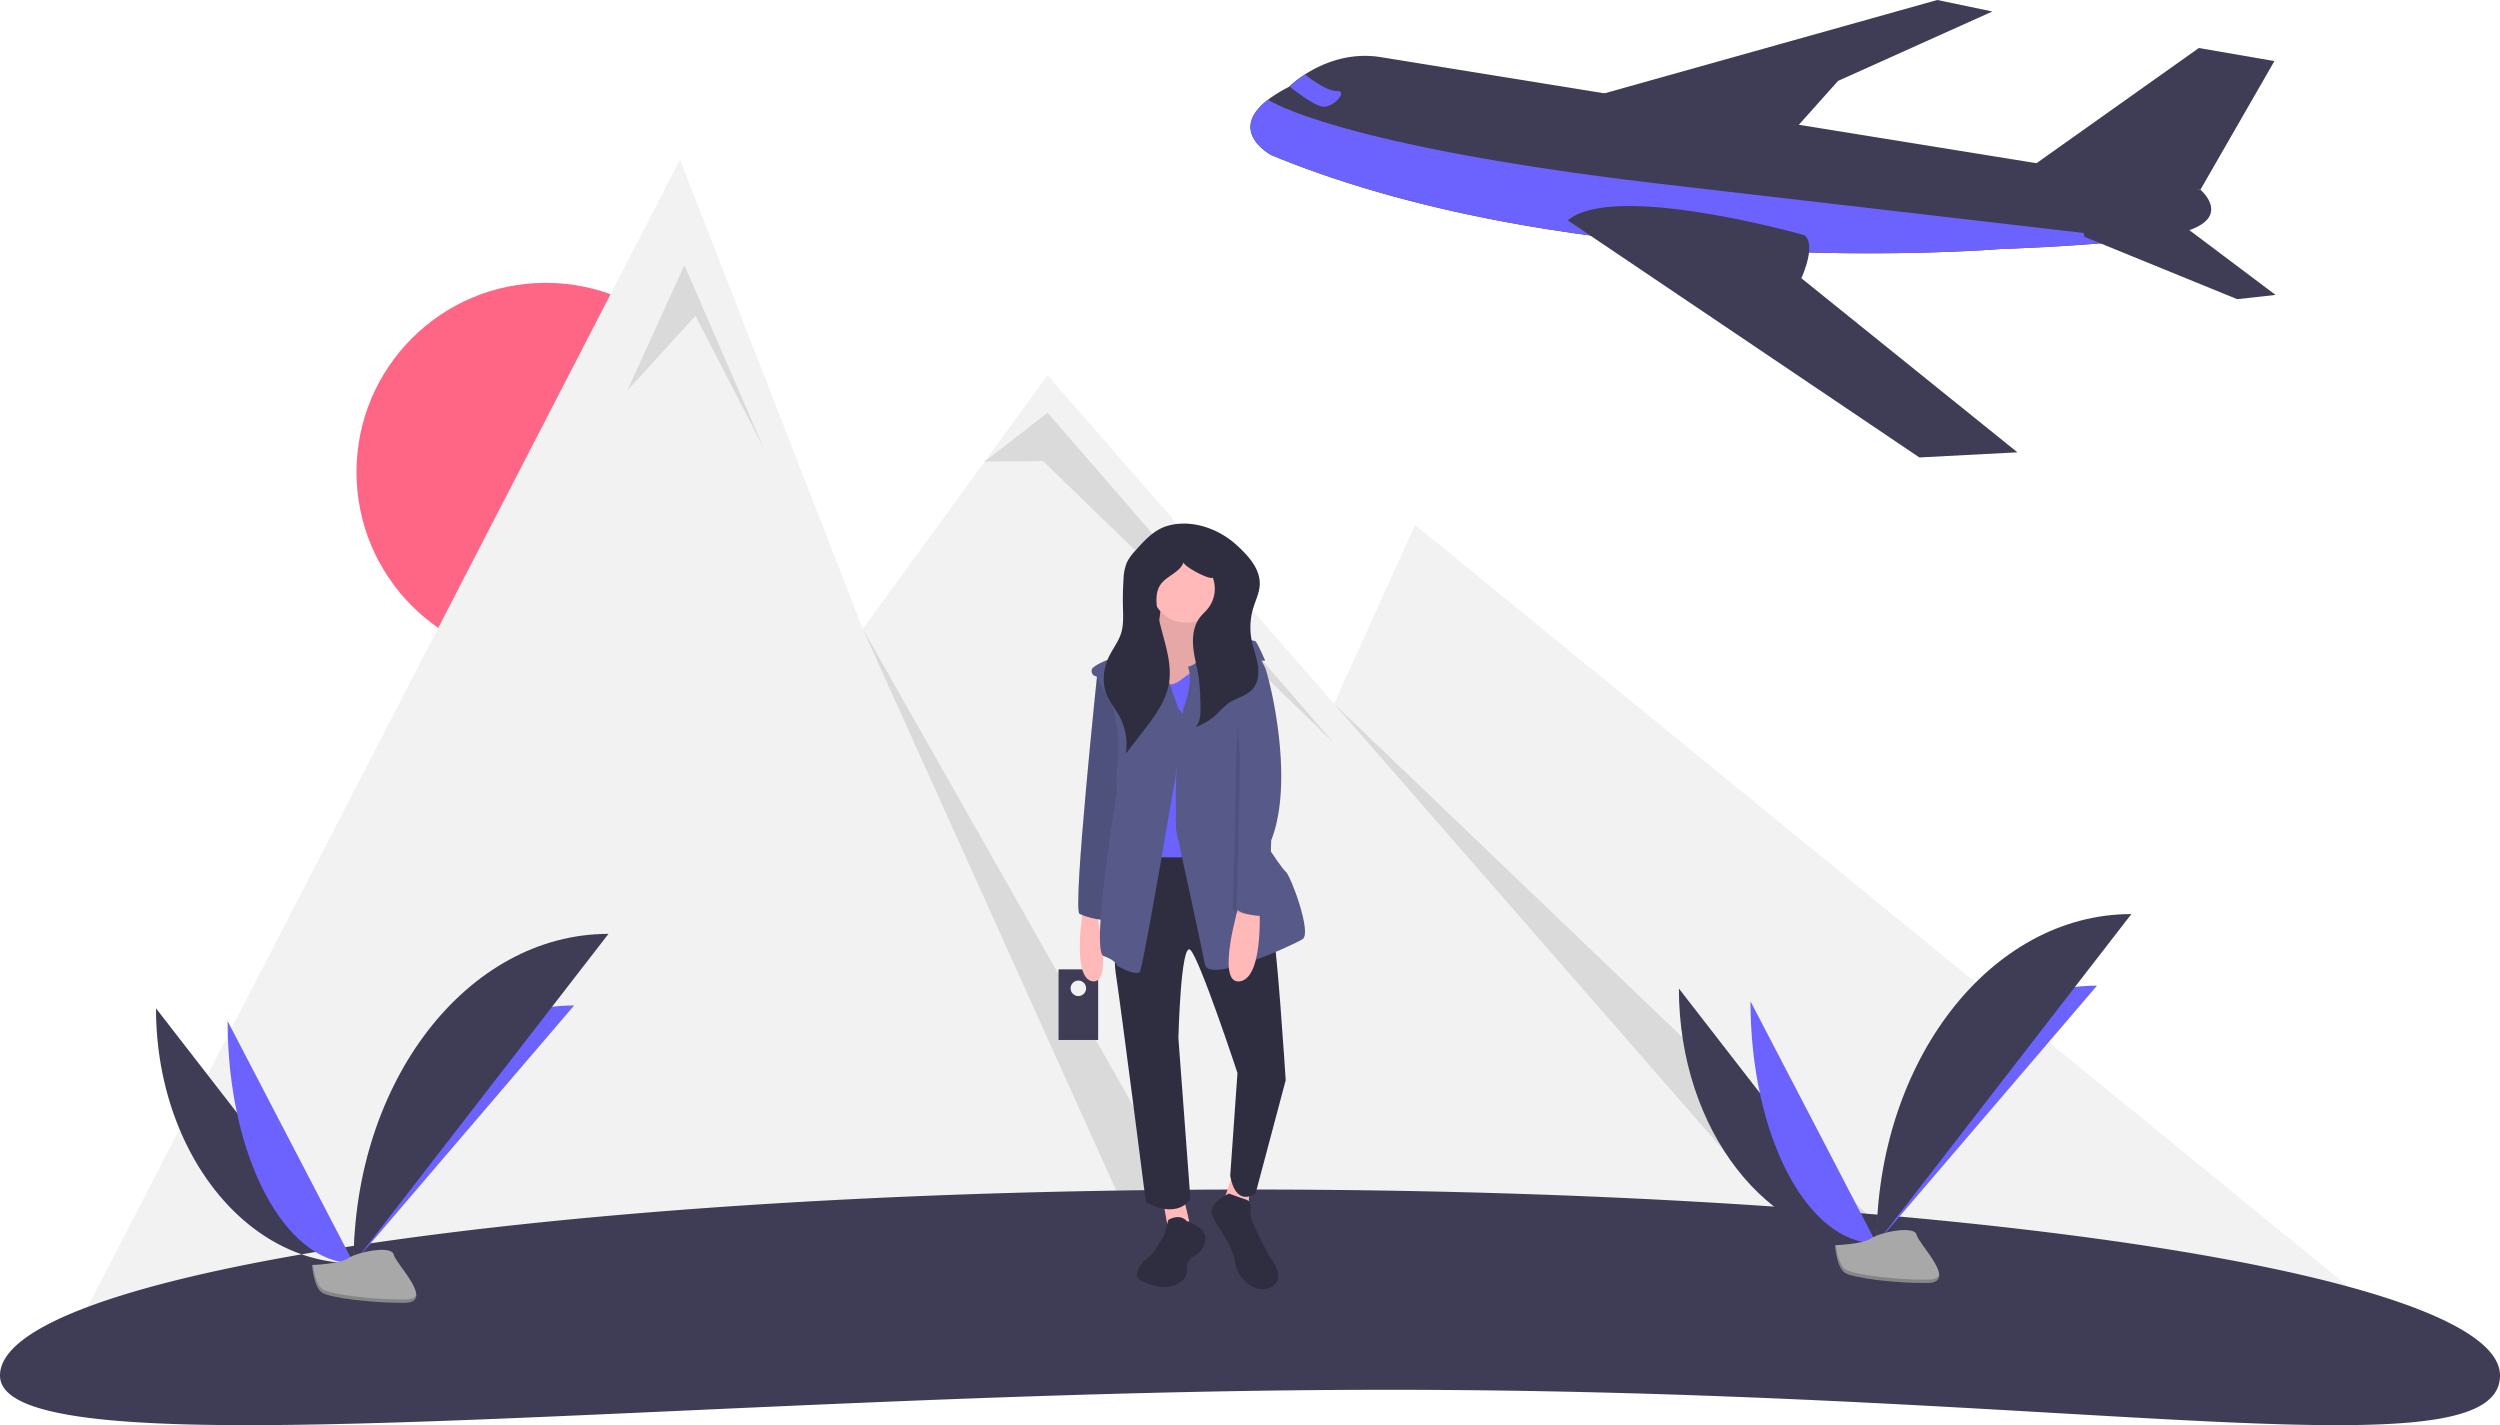 <svg data-name="Layer 1" xmlns="http://www.w3.org/2000/svg" width="1136" height="647.595"><circle cx="248" cy="214.523" r="86" fill="#ff6584"/><path d="M1100.4 611.792a174.165 174.165 0 01-15.93 12.73 201.787 201.787 0 01-42.43 22.81c-62.35-1.5-154.01-9.15-269.71-13.23q-12.945-4.424-26.48-9.58-17.91-6.825-36.85-15c-52.44-22.66-106.28-37.39-159.61-46.19q-17.19-2.835-34.29-4.86c-240.82-28.8-462.9 55.82-488.62 66.05H24l15.82-30.64L309 72.523l62.95 161.62 20.09 51.59 55.37-75.98 28.59-39.23 130.2 149.27 36.8-81.27 254.78 207.92 14.21 11.59 14.38 11.74 4.58 3.74 136.21 111.16z" fill="#f2f2f2"/><path opacity=".1" d="M285 177.523l26-57 36 83-31-60-31 34zm264.39 385.81q-17.19-2.835-34.29-4.86l-123.06-272.74zM447.411 209.752L476 187.523l130 150-132-128-26.589.229zm158.786 110.037L866 568.523l-35.536 8.381-224.267-257.115z"/><path d="M1136 625.023c0 19.37-32.96 23.78-93.96 22.31-62.35-1.5-154.01-9.15-269.71-13.23-43.76-1.54-90.97-2.58-141.33-2.58-313.7 0-631 40.17-631-6.5 0-11 14.12-21.5 39.82-31.14 76.2-28.58 254.18-49.51 467.4-52.88q14.55-.24 29.31-.35 15.63-.135 31.47-.13c84.77 0 165.21 2.76 237.46 7.71.23.02.45.04.68.05q8.7.6 17.23 1.24 9.315.705 18.43 1.45c1.25.1 2.5.2 3.74.31.9.07 1.8.15 2.69.23 1.64.13 3.28.27 4.9.42a.914.914 0 01.17.01q4.47.39 8.88.78c.31.03.62.06.93.08 85.45 7.75 156.07 18.76 204.05 31.87 43.9 11.99 68.84 25.73 68.84 40.35zM70.887 458.182c0 64.016 40.16 115.817 89.79 115.817" fill="#3f3d56"/><path d="M160.678 574c0-64.736 44.816-117.12 100.2-117.12m-157.458 7.105c0 60.809 25.61 110.014 57.258 110.014" fill="#6c63ff"/><path d="M160.678 574c0-82.718 51.8-149.652 115.817-149.652" fill="#3f3d56"/><path d="M141.788 574.816s12.734-.392 16.571-3.125 19.588-5.996 20.54-1.613 19.137 21.797 4.76 21.913-33.404-2.239-37.234-4.572-4.637-12.603-4.637-12.603z" fill="#a8a8a8"/><path d="M183.916 590.466c-14.377.116-33.404-2.24-37.235-4.573-2.917-1.777-4.08-8.152-4.468-11.094-.27.012-.425.017-.425.017s.806 10.27 4.637 12.603 22.858 4.688 37.234 4.572c4.15-.033 5.584-1.51 5.505-3.696-.577 1.32-2.16 2.146-5.248 2.17z" opacity=".2"/><path d="M762.887 449.182c0 64.016 40.16 115.817 89.79 115.817z" fill="#3f3d56"/><path d="M852.678 565c0-64.736 44.816-117.12 100.2-117.12zM795.42 454.985c0 60.809 25.61 110.014 57.258 110.014z" fill="#6c63ff"/><path d="M852.678 565c0-82.718 51.8-149.652 115.817-149.652z" fill="#3f3d56"/><path d="M833.788 565.816s12.734-.392 16.571-3.125 19.588-5.996 20.54-1.613 19.137 21.797 4.76 21.913-33.404-2.239-37.234-4.572-4.637-12.603-4.637-12.603z" fill="#a8a8a8"/><path d="M875.916 581.466c-14.377.116-33.404-2.24-37.235-4.573-2.917-1.777-4.08-8.152-4.468-11.094-.27.012-.425.017-.425.017s.806 10.27 4.637 12.603 22.858 4.688 37.234 4.572c4.15-.033 5.584-1.51 5.505-3.696-.577 1.32-2.16 2.146-5.248 2.17z" opacity=".2"/><path fill="#3f3d56" d="M481 440.479h18v32.087h-18z"/><circle cx="490" cy="449.088" r="3.522" fill="#f2f2f2"/><path d="M492.182 413.059s-5.478 31.775 4.383 32.87 1.096-33.966 1.096-33.966z" fill="#ffb9b9"/><path d="M498.756 304.586s-11.504 109.02-8.217 110.664 12.052 3.835 13.696 2.192 8.218-69.029 8.218-69.029l-4.931-35.062z" fill="#575a89"/><path d="M498.756 304.586s-11.504 109.02-8.217 110.664 12.052 3.835 13.696 2.192 8.218-69.029 8.218-69.029l-4.931-35.062z" opacity=".1"/><path fill="#2f2e41" d="M519.848 255.554h34.514v37.253h-34.514z"/><path d="M527.792 272.263s-1.096 24.105-8.765 25.749 7.122 29.583 7.122 29.583l23.01-2.191 5.478-32.87s-12.6-2.192-8.218-19.175z" fill="#ffb9b9"/><path d="M527.792 272.263s-1.096 24.105-8.765 25.749 7.122 29.583 7.122 29.583l23.01-2.191 5.478-32.87s-12.6-2.192-8.218-19.175z" opacity=".1"/><path fill="#ffb9b9" d="M528.888 547.829l1.643 9.313 9.862-2.191-2.192-9.314-9.313 2.192zm31.227-14.244l-3.287 9.861 10.409 5.478.548-8.217-7.67-7.122z"/><path d="M517.383 385.667s-13.148 38.349-10.409 56.428 13.696 104.09 13.696 104.09 12.6 8.218 20.27-1.096l-5.478-73.41s1.096-44.376 5.478-39.993 21.366 55.88 21.366 55.88l-3.287 46.567s1.644 14.244 11.505 8.217l13.696-51.497s-4.383-69.029-6.574-71.768-16.435-34.514-16.435-34.514z" fill="#2f2e41"/><circle cx="539.023" cy="267.058" r="15.887" fill="#ffb9b9"/><path d="M522.862 306.23s6.026 8.765 13.696 2.739 12.052-6.575 12.052-6.575l9.314 5.479-2.192 21.366 3.287 59.167s-39.992 3.287-42.184-1.096 2.74-23.01 2.74-23.01l-7.122-39.992V306.23z" fill="#6c63ff"/><path d="M535.462 322.117s-9.861-30.132-13.148-30.68-12.6 6.027-12.6 6.027-13.697 4.383-13.697 7.122 2.192 2.74 2.192 2.74l7.67 14.79s3.286 13.15 2.19 21.915a88.14 88.14 0 00-.547 15.887s-12.053 72.316-6.026 74.507 6.026 4.383 6.026 4.383 8.765 4.93 10.409 2.739 17.53-96.42 17.53-96.42 8.219-15.888.001-23.01z" fill="#575a89"/><path d="M537.653 322.117s4.931-11.505 2.192-19.175c0 0 2.739-.548 3.835-2.191s0-9.861 2.739-10.41 23.01 0 24.105 1.097 4.383 8.765 4.383 8.765h-1.644l-12.052 19.722s6.026 37.254 4.93 43.28 15.888 31.227 18.08 32.87 12.052 27.94 7.669 30.68-42.732 20.27-44.375 11.505-13.149-61.359-13.149-61.359-.548-29.035 1.096-36.157 2.191-18.627 2.191-18.627z" fill="#575a89"/><path d="M563.402 409.772s-11.505 37.801 0 36.158 8.765-37.254 8.765-37.254z" fill="#ffb9b9"/><path d="M539.321 554.97s9.083 2.595 8.434 8.434a9.716 9.716 0 01-5.839 7.785 5.864 5.864 0 00-2.595 5.84c.649 3.892-5.19 9.731-14.922 7.136s-7.785-5.19-7.785-5.19a11.268 11.268 0 014.541-7.137c3.893-2.595 8.435-11.678 8.435-12.327s1.297-5.19 1.297-5.19 5.19-3.244 8.434.649zm19.15-12.62s-9.86 4.383-7.67 9.861 9.314 13.149 10.41 21.366 10.409 15.34 16.983 10.957-1.096-13.148-1.096-13.148-8.218-15.34-8.765-18.627 1.095-6.574-2.192-7.67-7.67-2.739-7.67-2.739z" fill="#2f2e41"/><path d="M572.99 305.955s-1.37-6.3.273-2.465 13.696 50.402 2.74 78.342c0 0-1.096 34.514-2.192 34.514s-14.244-.548-13.696-4.383 1.644-65.741 1.644-69.576 1.917-28.762 1.917-28.762z" opacity=".1"/><path d="M570.524 296.368a33.12 33.12 0 014.383 7.122c1.643 3.835 13.696 50.402 2.739 78.342 0 0-1.096 34.514-2.191 34.514s-14.244-.548-13.697-4.383 1.644-65.741 1.644-69.576-3.287-29.583-3.287-29.583z" fill="#575a89"/><path d="M530.067 239.088c-5.749 1.797-10.04 6.493-14.04 10.995a23.298 23.298 0 00-3.92 5.365 21.605 21.605 0 00-1.582 7.886q-.4 6.287-.255 12.593c.092 4.027.339 8.156-.9 11.99-1.196 3.705-3.688 6.838-5.399 10.337-2.73 5.58-3.36 12.353-.84 18.032 1.387 3.126 3.632 5.786 5.31 8.766a27.151 27.151 0 013.12 17.463l7.888-10.22c5.053-6.545 10.265-13.442 11.687-21.588 2.062-11.815-4.24-23.388-5.484-35.317-.347-3.326-.23-6.918 1.652-9.682 2.78-4.08 8.824-5.522 10.495-10.167.242 1.945 11.895 8.14 13.298 6.935a14.51 14.51 0 01-2.201 14.015c-1.128 1.4-2.515 2.579-3.615 4.001-2.849 3.684-3.497 8.652-3.095 13.291s1.738 9.146 2.444 13.75a102.113 102.113 0 01.853 13.824c.053 3.2-.035 6.77-2.279 9.051a27.395 27.395 0 009.861-6.043 49.113 49.113 0 014.919-4.662c3.529-2.546 8.31-3.301 11.189-6.564 2.57-2.914 2.98-7.188 2.376-11.025s-2.076-7.49-2.816-11.304a30.364 30.364 0 01.762-14.584c1.048-3.433 2.72-6.743 2.925-10.326.417-7.31-5.22-13.424-10.638-18.348-8.118-7.375-20.69-11.911-31.715-8.464z" fill="#2f2e41"/><path d="M995.395 104.367c-4.857 1.793-13.383 3.26-23.254 4.444-26.838 3.22-63.62 4.364-63.62 4.364s-189.025 15.679-330.706-42.631c0 0-20.608-10.806-1.465-25.344a61.778 61.778 0 019.348-5.707s.08-.08.236-.23a49.534 49.534 0 017.023-5.414c7.339-4.744 19.734-10.373 34.816-7.824l372.092 60.187s13.591 11.483-4.47 18.155z" fill="#f2f2f2"/><path d="M921.25 77.092l77.9-55.27 34.334 5.937-33.62 58.452s-77.72.618-78.614-9.119zM725.129 43.517L880.294 0l25.013 5.226-70.091 31.53-21.91 24.508-88.177-17.747zm247.012 65.293c-26.838 3.221-63.62 4.365-63.62 4.365s-189.025 15.679-330.706-42.631c0 0-20.608-10.806-1.465-25.344l.065.266s30.57 20.662 176.636 37.914z" fill="#f2f2f2"/><path d="M947.198 107.616l69.376 28.324 17.426-1.935-41.496-31.185s-50.189-10.703-45.306 4.796zM601.544 48.492c-3.313.058-10.896-5.496-15.61-9.23a49.534 49.534 0 017.023-5.413c3.8 2.916 10.565 7.64 14.326 7.47 5.428-.242-.756 7.087-5.74 7.173zm315.158 157.04l-44.539 2.328-125.22-84.44-23.246-15.676-11.299-7.619c21.187-17.907 107.616 6.783 107.616 6.783 1.656 1.397 2.18 3.717 2.105 6.28-.142 4.801-2.397 10.453-3.266 12.465-.21.485-.338.757-.338.757z" fill="#f2f2f2"/><path d="M995.395 104.367c-4.857 1.793-13.383 3.26-23.254 4.444-26.838 3.22-63.62 4.364-63.62 4.364s-189.025 15.679-330.706-42.631c0 0-20.608-10.806-1.465-25.344a61.778 61.778 0 019.348-5.707s.08-.08.236-.23a49.534 49.534 0 017.023-5.414c7.339-4.744 19.734-10.373 34.816-7.824l372.092 60.187s13.591 11.483-4.47 18.155z" fill="#3f3d56"/><path d="M921.25 77.092l77.9-55.27 34.334 5.937-33.62 58.452s-77.72.618-78.614-9.119zM725.129 43.517L880.294 0l25.013 5.226-70.091 31.53-21.91 24.508-88.177-17.747z" fill="#3f3d56"/><path d="M972.141 108.81c-26.838 3.221-63.62 4.365-63.62 4.365s-189.025 15.679-330.706-42.631c0 0-20.608-10.806-1.465-25.344l.065.266s30.57 20.662 176.636 37.914z" fill="#6c63ff"/><path d="M947.198 107.616l69.376 28.324 17.426-1.935-41.496-31.185s-50.189-10.703-45.306 4.796z" fill="#3f3d56"/><path d="M601.544 48.492c-3.313.058-10.896-5.496-15.61-9.23a49.534 49.534 0 017.023-5.413c3.8 2.916 10.565 7.64 14.326 7.47 5.428-.242-.756 7.087-5.74 7.173z" fill="#6c63ff"/><path d="M916.702 205.532l-44.539 2.328-125.22-84.44-23.246-15.676-11.299-7.619c21.187-17.907 107.616 6.783 107.616 6.783 1.656 1.397 2.18 3.717 2.105 6.28-.142 4.801-2.397 10.453-3.266 12.465-.21.485-.338.757-.338.757z" fill="#3f3d56"/></svg>